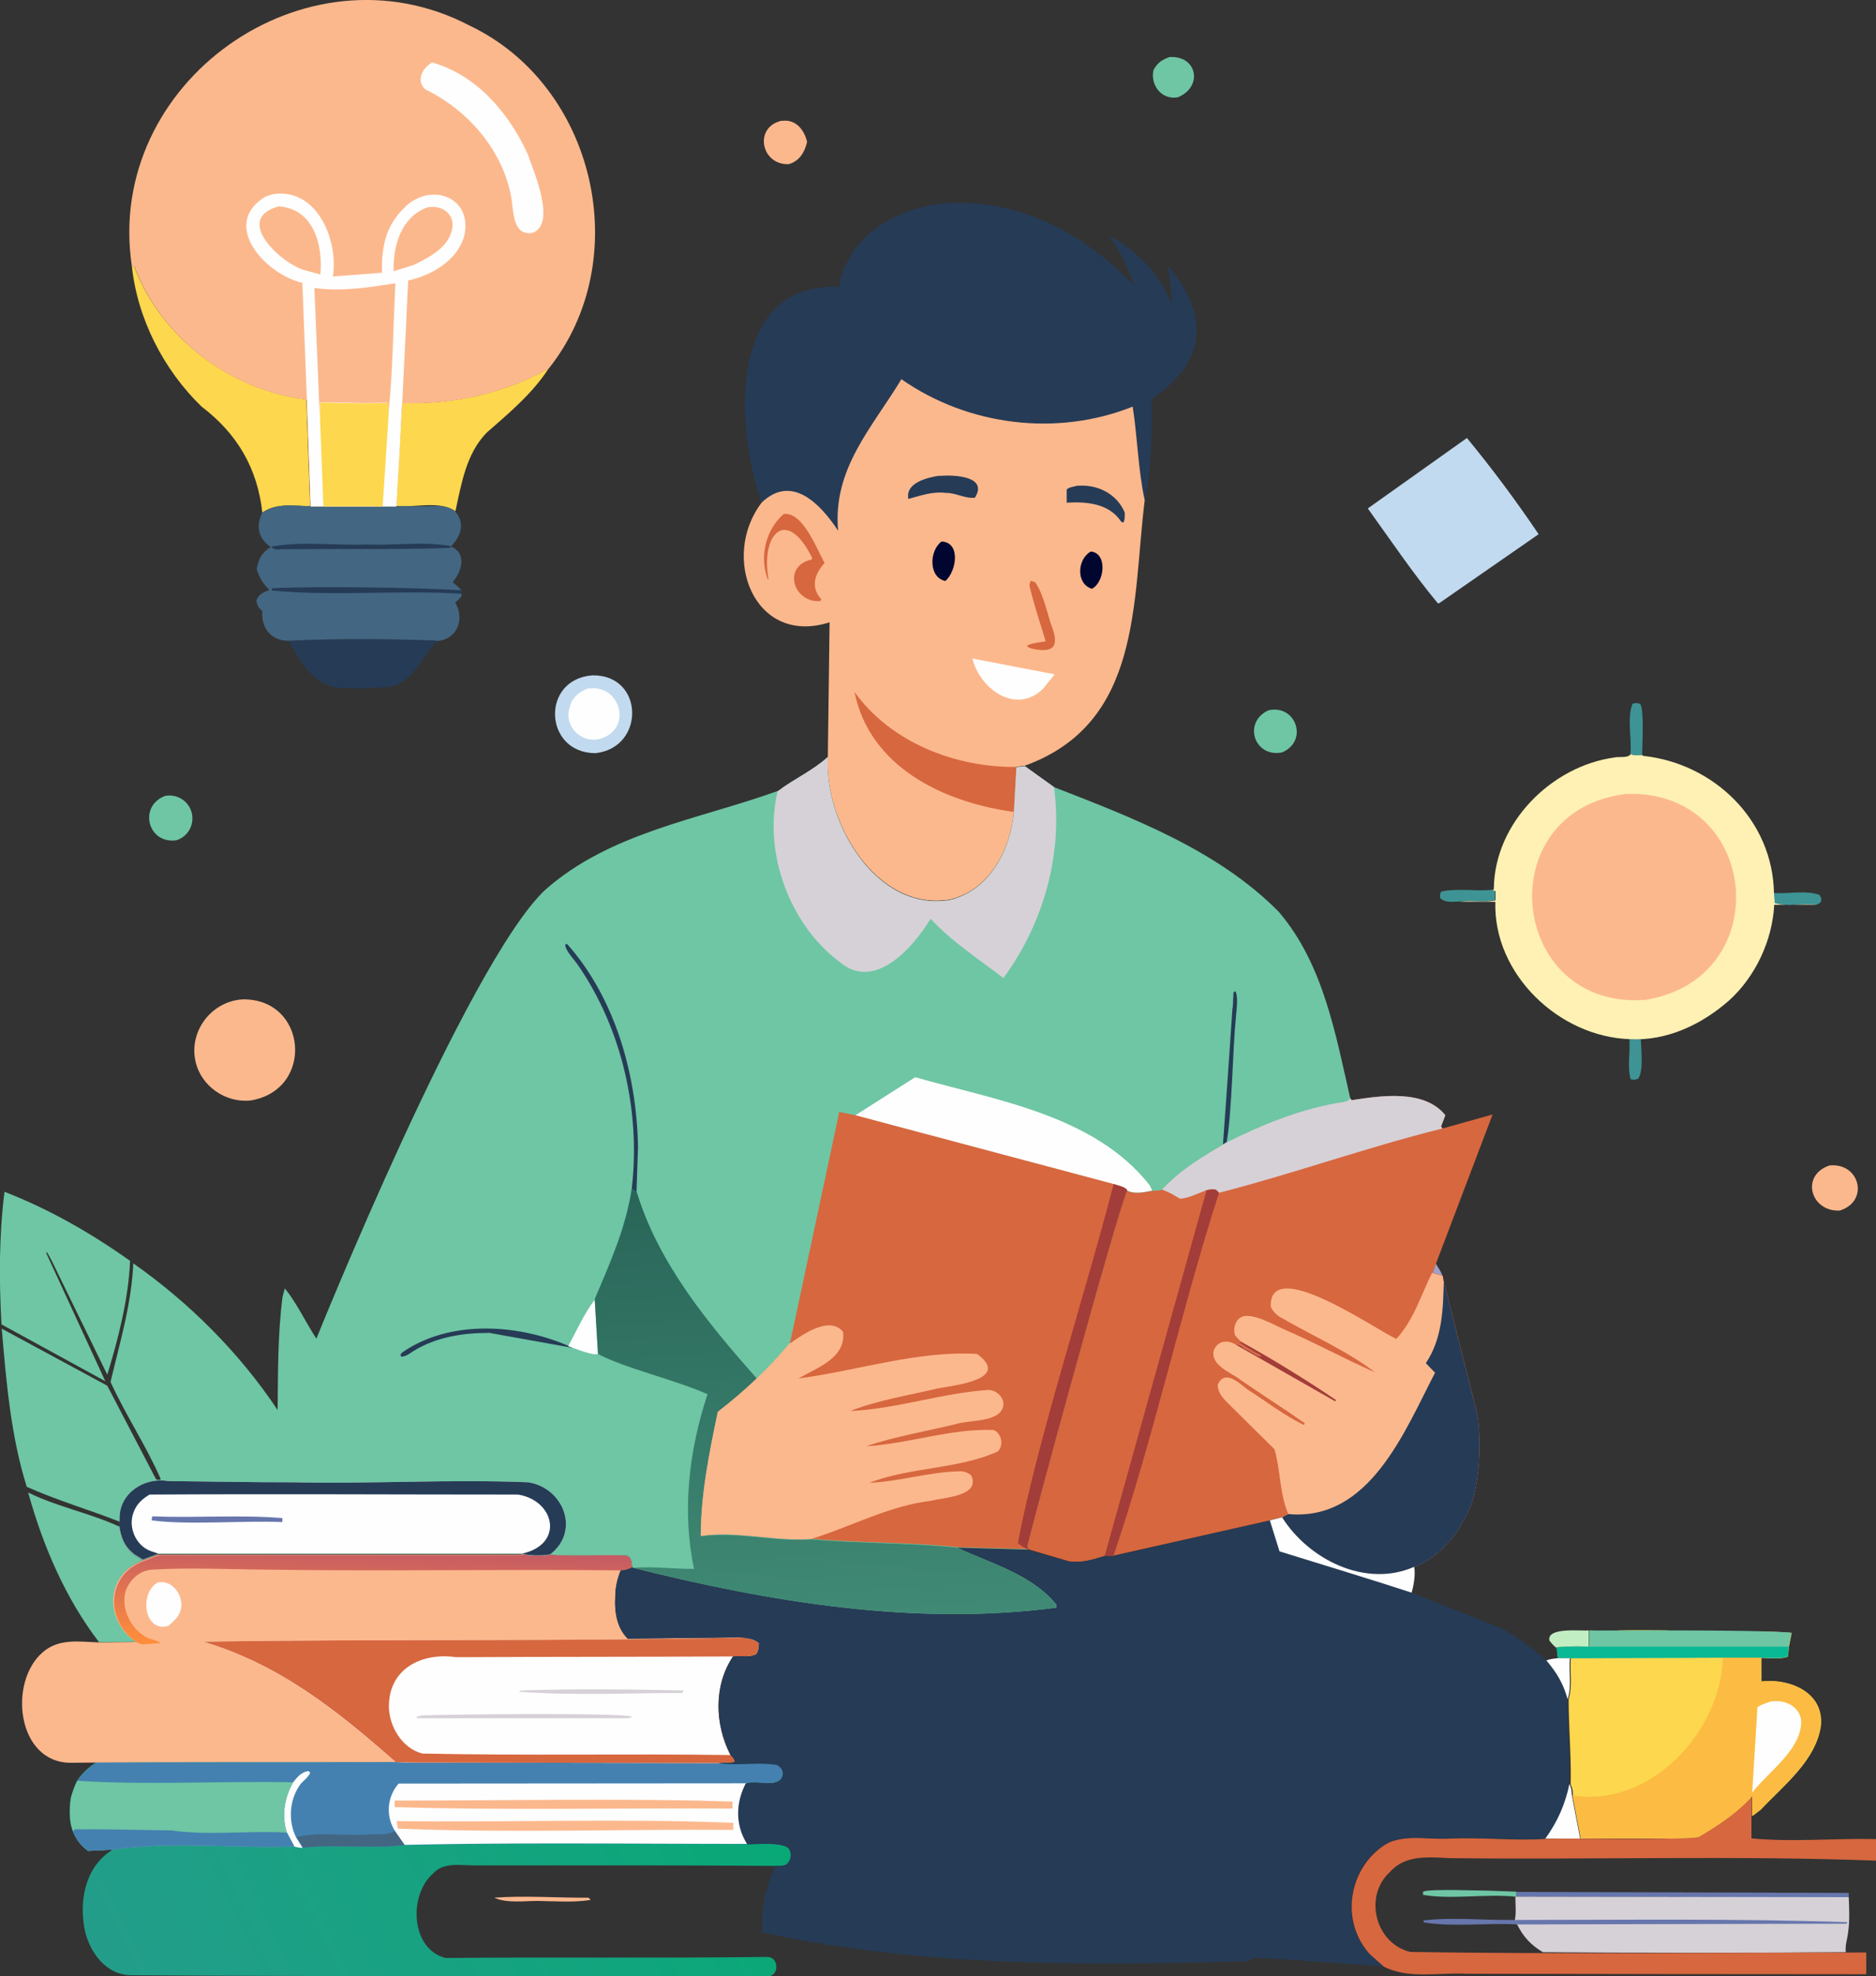<svg xmlns="http://www.w3.org/2000/svg" data-name="Layer 1" viewBox="0 0 75.01 78.97"><rect x="0" y="0" width="75.01" height="78.97" fill="#333333" stroke="none"/><defs><linearGradient id="a" x1="29.18" x2="5.04" y1="9.57" y2="-1.94" gradientTransform="matrix(1 0 0 -1 0 78.62)" gradientUnits="userSpaceOnUse"><stop offset="0" stop-color="#09a877"/><stop offset="1" stop-color="#239d8a"/></linearGradient><linearGradient id="b" x1="14.83" x2="14.95" y1="12.76" y2="16.7" gradientTransform="matrix(1 0 0 -1 0 78.62)" gradientUnits="userSpaceOnUse"><stop offset="0" stop-color="#ff8d3b"/><stop offset="1" stop-color="#c55b64"/></linearGradient><linearGradient id="c" x1="32.37" x2="33.4" y1="31.19" y2="13.87" gradientTransform="matrix(1 0 0 -1 0 78.62)" gradientUnits="userSpaceOnUse"><stop offset="0" stop-color="#296659"/><stop offset="1" stop-color="#408a75"/></linearGradient></defs><path d="M57.41 50.5c.1.16.2.31.27.49l-.41-.11.14-.38Z" fill="#a19fc4"/><path d="M19.76 75.84c1.25-.09 2.51.01 3.77 0l.09.09c-.68.11-1.43.05-2.13.04-.53 0-1.25.1-1.73-.13Z" fill="#fcb88d"/><path d="M60.66 76.91c-1.22-.07-2.54.11-3.73-.08l-.02-.08c1.16-.14 2.46 0 3.65-.02l.09.18Z" fill="#6776ac"/><path d="M65.15 41.53h.46c0 .4.12 1.26-.11 1.58-.12.05-.17.05-.3.02-.14-.49-.01-1.08-.05-1.6Z" fill="#3e9394"/><path d="M60.6 75.8c-1.2-.12-2.55.12-3.7-.07v-.13c.22-.12 2.22-.04 2.62-.04l1.11.04v.19h-.02Z" fill="#6ec6a4"/><path d="M70.92 35.69c.6.04 1.26-.12 1.82.07.08.11.08.13.08.26-.08.1-.09.1-.22.14-.54-.07-1.16.09-1.66-.07l-.03-.4Zm-5.73-5.56c.06-.66-.14-1.39.08-2 .14-.05.16-.04.31 0 .17.23.08 1.66.08 2.05-.14 0-.35.03-.46-.05Zm-5.53 5.43.12.05v.36c-.45.12-.95 0-1.41.06-.29 0-.57.07-.79-.14 0-.14-.02-.15.05-.26.65-.14 1.37 0 2.04-.07Z" fill="#3e9394"/><path d="m60.62 75.61 13.3.04v.18l-13.29-.03v-.19Z" fill="#6776ac"/><path d="M46.76 2.28c1.12-.07 1.35 1.2.33 1.61-.65.11-1.1-.49-.97-1.09.17-.3.32-.4.64-.52Z" fill="#6ec6a4"/><path d="M31.28 4.83c.54-.07.88.36.99.84-.09.41-.31.77-.73.89-1.12.05-1.42-1.51-.26-1.74Z" fill="#fcb88d"/><path d="M50.71 28.39c1.11-.26 1.62 1.23.55 1.68-1.1.22-1.58-1.19-.55-1.68ZM6.6 31.81a.916.916 0 0 1 .46 1.77c-1.15.17-1.54-1.36-.46-1.77Z" fill="#6ec6a4"/><path d="M73.14 46.58c1.22-.14 1.62 1.43.42 1.8-1.15.06-1.59-1.39-.42-1.8Z" fill="#fcb88d"/><path d="M23.69 26.99c2.07-.03 2.12 2.89.12 3.11-2.07 0-2.2-2.96-.12-3.11Z" fill="#c2daef"/><path d="M23.46 27.53c1.33-.26 1.87 1.58.56 1.99-.74.22-1.48-.47-1.25-1.22l.04-.15c.13-.33.35-.48.65-.62Z" fill="#fefefe"/><path d="M11.54 25.61c1.95-.1 3.97-.09 5.91-.01l.03.02c-.6.63-.94 1.61-1.86 1.83-.74.05-1.58.12-2.31 0-.92-.25-1.32-1.09-1.77-1.84Z" fill="#263b56"/><path d="M1.13 59.65c1.15.57 2.47.82 3.64 1.36.08.47.2.82.59 1.13l.35.22c-1.5.57-1.53 2.39-.27 3.25l-1.48.02c-1.34-1.75-2.24-3.84-2.83-5.97Z" fill="#6ec6a4"/><path d="M9.69 39.94c2.6-.05 2.9 3.62.33 4.04-.99.11-1.98-.57-2.2-1.55l-.03-.16c-.17-1.17.73-2.26 1.91-2.33Z" fill="#fcb88d"/><path d="M16.08 16.1c2.01.08 4.11-.39 5.86-1.38-.64 1-1.6 1.8-2.48 2.57-.82.84-1.01 2.04-1.25 3.14-.65-.44-1.61-.13-2.37-.21l.24-4.13ZM5.27 10.62l.09.02c1.08 2.87 3.87 4.96 6.89 5.32l.15 4.27c-.65 0-1.35-.15-1.91.26-.2-1.79-1.01-3.16-2.43-4.24-1.52-1.47-2.57-3.52-2.79-5.63Z" fill="#fdd74e"/><path d="M62.22 65.85c-.11-.09-.19-.18-.27-.29-.1-.54 1.24-.37 1.58-.4v.64c-.34 0-.69-.02-1.02.02-.11 0-.2 0-.3.03Z" fill="#c2eec3"/><path d="M58.65 17.5c.99 1.2 1.99 2.54 2.87 3.85l-3.98 2.76h-.05c-1-1.2-1.89-2.53-2.8-3.79l3.97-2.82Z" fill="#c2daef"/><path d="M.18 47.63c1.78.69 3.46 1.65 5.02 2.76-.06 1.51-.47 3.11-.91 4.55l-2.23-4.57-.17-.31h-.05l2.37 5.14-4.15-2.27c-.1-1.76-.1-3.55.12-5.3Z" fill="#6ec6a4"/><path d="M60.6 75.8h.03l13.29.02c.02.44.04.93-.02 1.37-.03.29-.13.54-.1.83-3.02.03-9.09.03-12.11 0-.49-.3-.77-.6-1.03-1.11l-.09-.18c.06-.29.02-.63.02-.93Z" fill="#d6d1d7"/><path d="M60.58 76.73c4.42 0 8.88-.06 13.29.09l-.04.06-13.16.03-.09-.18Z" fill="#6776ac"/><path d="M70.03 71.76v1.71c1.6.16 3.35-.01 4.98.03v.86c-5.56-.21-11.46-.03-17.05-.1-.82-.04-1.77-.14-2.37.54-1.08.96-.61 2.87.8 3.21 5.6.09 12.6.03 18.23.02v.87c-4.03 0-12.07-.01-15.99-.02-1.08-.06-2.32.23-3.31-.29l-.55-.49c-1.19-1.32-.86-3.41.6-4.37l.18-.1c.76-.31 1.61-.1 2.43-.15 1.26-.06 2.58.1 3.82.01 1.5-.03 4.58.06 6.08-.06.77-.45 1.56-.97 2.15-1.65Z" fill="#d7673f"/><path d="M10.49 20.49c.7-.49 1.64-.2 2.44-.26h4.25c.35-.02.74-.03 1.02.21.41.48.23.99-.17 1.4.66.29.43.99.07 1.43.13.1.25.2.35.33v.13l.01.09c-.08.1-.16.18-.26.26.4.66.08 1.48-.73 1.54l-.03-.02c-1.94-.07-3.96-.09-5.91.01-.69 0-1.1-.52-1.04-1.18-.15-.15-.21-.21-.24-.44.12-.26.26-.31.52-.41-.26-.26-.4-.49-.51-.84.1-.44.18-.62.56-.88-.5-.35-.6-.84-.33-1.38Z" fill="#436682"/><path d="m10.83 21.87.06-.03c1.22-.22 2.53-.03 3.77-.08 1.11.05 2.29-.14 3.38.07l-.06.07c-2.24.07-4.49.03-6.72.05-.15.02-.31.02-.42-.09Zm7.63 1.86c-2.51-.16-5.11.11-7.6-.13l.02-.09c1.73-.09 5.8-.03 7.58.08v.13Z" fill="#263b56"/><path d="M63.54 65.16c.39.02.81.04 1.2 0h.09c.55-.02 1.81 0 1.81 0 1.65.16 3.36-.05 5 .1l-.11.55-.04.39c-.16.12-.84.06-1.06.06v.94c1.12-.13 2.5.42 2.38 1.76-.19 1.39-1.49 2.39-2.4 3.36l-.34.26v-.81c-.6.68-1.39 1.2-2.16 1.65-.65.11-3.97.03-4.69.06l-.33-1.73a.94.94 0 0 0-.09-.44c.03-1.07-.08-2.32-.08-3.4.16-.51.04-1.1.09-1.64h-.5l-.05-.42c.1-.04.19-.03.3-.03.33-.04.68-.02 1.01-.02v-.64Z" fill="#fdd74e"/><path d="M63.54 65.16c.39.02 6.45-.05 8.09.09l-.11.55-.04.39c-.16.12-.84.06-1.06.06h-1.53l-6.1.02h-.5l-.05-.42c.1-.04.19-.03.3-.03.33-.04.68-.02 1.01-.02v-.64Z" fill="#6ec6a4"/><path d="M62.52 65.81h9l-.04.38c-.16.12-.84.06-1.06.06h-1.53l-6.1.02h-.5l-.05-.42c.1-.04.19-.03.3-.03Z" fill="#09b894"/><path d="M68.88 66.25h1.53l-.01.95c1.13-.13 2.51.42 2.39 1.76-.19 1.39-1.49 2.39-2.4 3.36l-.34.26v-.81c-.6.68-1.39 1.2-2.16 1.65-.65.11-3.97.03-4.69.06l-.33-1.73c3.1.52 5.94-2.54 6.02-5.5Z" fill="#fcbb42"/><path d="M70.81 68c.55-.09 1.17.19 1.21.8 0 1.14-1.32 2.01-1.96 2.84l.21-3.42c.17-.1.35-.16.54-.22Z" fill="#fefefe"/><path d="M65.19 30.13c.12.08.32.05.46.05l.07.03c2.82.31 5.16 2.57 5.21 5.48l.03.4c.5.16 1.12 0 1.66.07h-1.68c-.07 1.42-.75 2.87-1.8 3.82-1.09.96-2.49 1.63-3.97 1.55-2.83-.09-5.47-2.6-5.38-5.49h-1.41c.46-.07.97.05 1.42-.06v-.36l-.12-.05.05-.03v-.04c.03-2.61 2.3-4.89 4.84-5.23.18-.04.53.04.64-.14Z" fill="#fef1b3"/><path d="M65.01 31.73c5.36-.2 6.08 7.37.78 8.23-5.47.41-6.29-7.55-.78-8.23Z" fill="#fcb88d"/><path d="M33.55 11.44c.38-2.18 2.67-3.35 4.73-3.33 2.75-.04 5.25 1.37 7.09 3.34-.29-.73-.55-1.43-1.05-2.04 1.12.57 2.07 1.56 2.53 2.74 0-.53-.08-1.02-.16-1.54 1.7 2 1.55 3.86-.65 5.35.03 1.38 0 2.7-.26 4.06-.27-1.19-.3-2.51-.48-3.74-3.01 1.21-6.57.76-9.24-1.09-1.19 1.95-2.77 3.58-2.54 6.07-.68-1.05-1.84-2.28-3.05-1.13-1.08-2.99-1.42-8.85 3.09-8.67Z" fill="#263b56"/><path d="m15.83 70.41.71.02 12.2.02c.76.12 1.61-.05 2.34.08.03.01.12.08.14.11.16.17.1.45-.11.55-.34.18-.91-.04-1.29.09-.4.79-.41 1.66.07 2.42.39 0 1.37-.1 1.65.16.15.22.1.51-.12.67-.14.04-.26.04-.41.04-3.98-.03-7.95-.02-11.93-.02-.59.02-1.33-.17-1.77.33-.98.86-.89 3.01.5 3.37 4.24-.04 8.5.01 12.75-.04h.13c.43 0 .48.69.07.77-8.49-.02-16.99.02-25.48-.04-1.06.01-1.73-.95-1.91-1.9-.2-1.19.07-2.47 1.15-3.13l-1.01.05c-.29-.22-.46-.44-.6-.78-.16-.42-.14-.86-.09-1.3.07-.26.14-.47.26-.71.21-.33.46-.53.77-.75 2.07 0 9.76 0 11.96-.01Z" fill="url(#a)"/><path d="m15.83 70.41.71.02 12.2.02c.76.12 1.61-.05 2.34.08.03.01.12.08.14.11.16.17.1.45-.11.55-.34.18-.91-.04-1.29.09-.4.79-.41 1.66.07 2.42-4.57 0-9.16-.06-13.72.04-1.33.17-2.73-.04-4.07.11-.12 0-.21-.02-.33-.05-2.4.09-4.89-.22-7.24.12l-1.01.05c-.29-.22-.46-.44-.6-.78-.16-.42-.14-.86-.09-1.3.07-.26.14-.47.26-.71.21-.33.46-.53.77-.75 2.07 0 9.76 0 11.96-.01Z" fill="#4481b0"/><path d="M11.72 71.23c.17-.21.32-.4.6-.45l.08.05c-.03.17-.28.34-.39.48-.44.6-.5 1.46-.17 2.12l.26.42c-.12 0-.21-.02-.33-.05l-.3-.56c-.22-.67-.1-1.4.25-2.01Z" fill="#fefefe"/><path d="M11.85 73.42c.93-.23 2.01-.02 2.99-.12.29 0 .71.04.96-.13l.39.56c-1.33.17-2.73-.04-4.07.11l-.26-.42Z" fill="#436682"/><path d="M2.83 71.88c.07-.26.14-.47.26-.71 2.84.18 5.76 0 8.63.06-.34.6-.47 1.34-.25 2.01l.3.56c-2.4.09-4.89-.22-7.24.12l-1.01.05c-.29-.22-.46-.44-.6-.78-.16-.42-.14-.86-.09-1.3Z" fill="#6ec6a4"/><path d="M2.92 73.18s.05-.06.08-.07c1.25-.02 2.57.03 3.83.04 1.52.22 3.11 0 4.64.09l.3.56c-2.4.09-4.89-.22-7.24.12l-1.01.05c-.29-.22-.46-.44-.6-.78Z" fill="#4481b0"/><path d="M15.79 73.17a1.58 1.58 0 0 1 .15-1.89h.47l13.42-.01c-.4.79-.41 1.66.07 2.42-4.57 0-9.16-.06-13.72.04l-.39-.56Z" fill="#fefefe"/><path d="M15.77 71.96c4.32 0 9.29-.1 13.52.04v.28c-4.48-.03-9.06.08-13.51-.06v-.26Zm.09.82c4.46.06 9.05-.11 13.46.07v.28c-4.45-.03-8.99.13-13.41-.05l-.05-.3Zm5.02-10.68c.28.09.84.08 1.12.03.99.07 2-.02 2.99.03.25.01.26.29.28.48-.15.06-.29.12-.45.12-.15.37-.22.7-.22 1.1-.03.59.07 1.2.5 1.63l4.5-.05c.25.02.5.04.71.2l.04.03c-.01.19 0 .28-.11.44-.27.14-.63.05-.93.09-.78 1.16-.73 2.71-.1 3.94.08.1.16.15.16.28-.21.04-.42.02-.64.04l-12.2-.02-.71-.02c-2.9.01-10.2-.01-12.99.03-2.15 0-2.51-3.21-1.13-4.41.64-.57 1.47-.43 2.25-.4l1.48-.02c-1.26-.86-1.24-2.68.27-3.25l.62-.24h14.55Z" fill="#fcb88d"/><path d="M6.33 63.24c.53-.1.95.45.92.94-.02.36-.26.58-.52.8-.99.28-1.17-1.35-.41-1.74Z" fill="#fefefe"/><path d="M20.88 62.1c.28.09.84.08 1.12.03.99.07 2-.02 2.99.03.25.01.26.29.28.48-.15.06-.29.12-.45.12-4.74-.05-9.5.04-14.24-.03-1.48-.01-3-.09-4.48 0-.44.02-.82.31-1.01.7l-.04.08c-.27.72.19 1.65.88 1.96.17.06.35.1.51.19l-.77.06-.2-.08c-1.26-.86-1.24-2.68.27-3.25l.62-.24h14.55Z" fill="url(#b)"/><path d="M29.59 65.44c.25.02.5.04.71.2l.04.03c-.01.19 0 .28-.11.44-.27.14-.63.05-.93.09-.78 1.16-.73 2.71-.1 3.94.08.1.16.15.16.28-.21.04-.42.02-.64.04l-12.2-.02-.71-.02c-2.34-2.06-4.64-3.9-7.69-4.81 7.09-.11 14.36-.01 21.45-.16Z" fill="#fefefe"/><path d="M20.83 67.56c2.16-.07 4.36-.05 6.51 0l-.06.1c-2.17 0-4.38.11-6.53-.05l.08-.05Zm-3.99 1c.96-.05 8.13-.12 8.44.05l-.14.06h-8.46l-.02-.06.19-.05Z" fill="#d6d1d7"/><path d="M29.59 65.44c.25.02.5.04.71.2l.04.03c-.01.19 0 .28-.11.44-.27.14-.63.05-.93.09-3.69.02-7.38.01-11.06.03-1.38-.2-2.71.46-2.69 2 .02.79.54 1.65 1.34 1.85 4.1.09 8.22 0 12.32.06.08.1.16.15.16.28-.21.04-.42.02-.64.04l-12.2-.02-.71-.02c-2.34-2.06-4.64-3.9-7.69-4.81 7.09-.11 14.36-.01 21.45-.16Z" fill="#d7673f"/><path d="M36.05 15.16c2.66 1.86 6.22 2.3 9.24 1.09.19 1.23.22 2.55.48 3.74-.5 4.09-.11 8.91-4.79 10.61l-.34.04-.1 1.8c-.13 1.51-.98 3.14-2.56 3.51-2.95.49-5.04-3.12-4.88-5.72l.07-5.36c-3.02.97-4.38-2.62-2.71-4.79 1.21-1.15 2.36.08 3.05 1.13-.22-2.49 1.36-4.11 2.54-6.07Z" fill="#fcb88d"/><path d="M43.62 22.04c.68.08.54 1.24.04 1.49-.65-.19-.59-1.2-.04-1.49Zm-5.97-.4c.78.04.59 1.2.15 1.58-.68-.14-.65-1.22-.15-1.58Z" fill="#00062f"/><path d="m41.22 23.21.17.06c.3.42.46 1.12.61 1.61.25.65.38 1.22-.55 1.08-.14-.03-.29-.04-.4-.15.18-.11.55-.14.76-.18-.22-.74-.48-1.49-.65-2.23 0-.05.04-.14.05-.19Z" fill="#d7673f"/><path d="M43.01 19.42c.82-.09 1.63.28 1.96 1.06 0 .13.02.3-.06.41l-.08-.04c-.48-.73-1.38-.81-2.18-.76v-.53c.11-.09.22-.1.36-.13Zm-5.44-.4c.55-.05 1.96 0 1.41.87-.38.05-.76-.2-1.16-.19-.52-.07-1.02.11-1.5.24-.13-.65.77-.86 1.25-.93Z" fill="#263b56"/><path d="M31.35 20.54c.76-.08 1.31 1.41 1.62 1.96-.4.43-.57.98-.13 1.45l-.04.07c-1.02.1-1.54-1.31-.43-1.64h.06l.05-.07c-1.04-2.11-2.08-.94-1.75.84h-.03l-.04-.11c-.28-.88-.02-1.9.68-2.5Z" fill="#d7673f"/><path d="m38.89 26.32 3.28.63-.46.57c-1.08 1.06-2.52.03-2.83-1.2Z" fill="#fefefe"/><path d="M34.15 27.63c1.45 2.04 4.05 3.05 6.5 3.02l-.1 1.8c-2.82-.38-5.8-1.8-6.39-4.83Z" fill="#d7673f"/><path d="M5.27 10.62c-1.09-7.31 6.94-13.03 13.5-9.6 5.04 2.39 6.64 9.35 3.17 13.71-1.74.98-3.85 1.46-5.86 1.38l-.24 4.13h-3.43l-.15-4.27c-3.03-.36-5.81-2.45-6.89-5.32l-.09-.02Z" fill="#fcb88d"/><path d="M17.29 2.5c1.78.51 3.06 2.02 3.81 3.66.23.66 1.18 2.85.17 3.15-.79.11-.73-.9-.83-1.43-.34-1.9-1.76-3.5-3.44-4.31-.38-.36-.1-.87.29-1.08Zm-5.22 8.8c-1.46-.35-3.28-2.33-1.46-3.44l.21-.07.05-.02c1.78-.32 2.67 1.8 2.44 3.28l1.96-.15c-.01-1 .12-1.81.85-2.55 1.03-1.12 2.84-.51 2.43 1.12-.29.96-1.31 1.54-2.23 1.74-.1 2.24-.33 6.81-.47 9.03h-3.43c-.07-2.22-.24-6.71-.33-8.93Z" fill="#fefefe"/><path d="M17.05 8.3c.66-.16 1.23.32.99 1-.21.65-.93 1.01-1.5 1.29l-.8.25c-.03-1 .29-2.14 1.31-2.54Zm-5.91-.05c1.4.08 1.78 1.55 1.67 2.72l-.63-.17c-.98-.29-2.86-2.06-1.04-2.55Z" fill="#fcb88d"/><path d="m12.79 16.55.02-.46c.83 0 1.74.06 2.59.01.11 0 .07-.02.14.06v.4l-.24 3.68h-2.37l-.14-3.69Z" fill="#fdd74e"/><path d="M12.58 11.51c1.09.15 2.15-.02 3.23-.19-.09 1.73-.1 3.52-.28 5.23v-.4c-.07-.08-.02-.06-.14-.06-.85.05-1.76-.02-2.59-.01l-.02.46-.21-5.04Z" fill="#fcb88d"/><path d="m53.99 43.89.05.08c1.16-.18 2.91-.45 3.75.6l-.17.45.06.08 2-.56-2.26 5.95-.14.38.41.11.03.18 1.35 5.35c.19 1.16.12 3.34-.6 4.32l-.04.04-.03.13c-.48.72-1.03 1.28-1.85 1.62-1.94.85-4.21-.29-5.28-1.98l-.48.12-6.27 1.41h-.35c-.49.15-.89.28-1.41.22l-1.63-.48s-.05-.08-.05-.11c-.02-.11 3.59-13.39 4-14.24.27.16.7.07 1.01.01.13 0 .25-.01.38-.03.73-.81 1.68-1.36 2.61-1.91 1.38-.69 2.83-1.28 4.35-1.56.2-.04.45-.03.58-.19Z" fill="#d7673f"/><path d="m53.99 43.89.05.08c1.16-.18 2.91-.45 3.75.6l-.17.45.06.08c-3 .74-5.97 1.81-8.94 2.57l-.12-.12c-.15-.03-.24-.01-.39.02-.33.12-.71.32-1.05.34l-.16-.09c-.18-.12-.37-.2-.57-.28.73-.81 1.68-1.36 2.61-1.91 1.38-.69 2.83-1.28 4.35-1.56.2-.04.45-.03.58-.19Z" fill="#d6d1d7"/><path d="M48.23 47.57c.15-.03.24-.05.39-.02l.12.12c-1.54 4.78-2.6 9.74-4.22 14.51h-.35c-.49.15-.89.28-1.41.22l-1.63-.48s-.05-.08-.05-.11c-.02-.11 3.59-13.39 4-14.24.27.16.7.07 1.01.01.13 0 .25-.01.38-.03.2.08.39.16.57.28l.16.09c.34-.02.73-.23 1.05-.34Z" fill="#d7673f"/><path d="M48.23 47.57c.15-.03.24-.05.39-.02l.12.12c-1.54 4.78-2.6 9.74-4.22 14.51h-.35l4.07-14.6Z" fill="#a23d39"/><path d="m57.27 50.88.41.11.03.18 1.35 5.35c.19 1.16.12 3.34-.6 4.32l-.04.04-.03.13c-.48.72-1.03 1.28-1.85 1.62-1.94.85-4.21-.29-5.28-1.98.07-.07.16-.1.25-.14-.34-.79-.31-1.75-.55-2.59l-1.74-1.72c-.24-.24-.53-.49-.53-.86.28-.63.85-.07 1.19.19.74.47 1.48 1.05 2.26 1.42l.03-.07c-.84-.59-1.71-1.14-2.55-1.72-.38-.3-1.23-.59-1.09-1.19.16-.4.56-.44.9-.22l.04-.04.06.03c.13.02.19.14.31.18.16.05.32.23.57.28v-.05l-.26-.14c-.2-.13-.42-.23-.6-.39l.05-.02-.2-.21c-.13-.25 0-.67.27-.77.42-.15 1.22.3 1.61.48 1.26.54 2.46 1.2 3.71 1.75-1.17-.89-2.59-1.5-3.85-2.24-.15-.1-.24-.22-.33-.37-.1-2.11 4.18.89 5.02 1.27.7-.76.98-1.74 1.43-2.64Z" fill="#fcb88d"/><path d="m49.43 53.76.04-.04.06.03c.13.02.19.14.31.18.16.05.32.23.57.28v-.05l-.26-.14c-.2-.13-.42-.23-.6-.39l.05-.02c1.29.71 2.62 1.53 3.83 2.35l-.05.04-3.95-2.25Z" fill="#a23d39"/><path d="m57.72 51.17 1.35 5.35c.19 1.16.12 3.34-.6 4.32l-.04.04-.03.13c-.48.72-1.03 1.28-1.85 1.62-1.94.85-4.21-.29-5.28-1.98.07-.07.16-.1.25-.14 3.23.29 4.63-3.28 5.86-5.65l-.37-.38c.67-1 .69-2.17.72-3.31Z" fill="#263b56"/><path d="m50.78 60.76.48-.12c1.07 1.69 3.34 2.83 5.28 1.98.07.25-.02.79-.1 1.03L60 65.06l.06.02c.64.4 1.2.76 1.76 1.28.14-.06.29-.07.44-.09h.5c-.05.54.08 1.13-.09 1.64 0 1.09.11 2.33.08 3.4.07.15.08.27.09.44l.33 1.73h-1.39c-1.24.08-2.56-.07-3.82-.01-.81.05-1.66-.16-2.43.15l-.18.1c-1.47.96-1.79 3.05-.6 4.37l.55.49-4.62-.32c-.18 0-.51-.05-.67.04l-.06.08c-6.49.17-13.09.24-19.47-1.15-.05-1.01.11-1.74.52-2.65.14 0 .27 0 .41-.04.22-.16.27-.45.12-.67-.29-.26-1.27-.16-1.65-.16-.48-.76-.47-1.63-.07-2.42.38-.13.95.09 1.29-.09.21-.1.27-.38.11-.55a.673.673 0 0 0-.14-.11c-.74-.13-1.59.04-2.34-.08.21-.02.43 0 .64-.04 0-.13-.08-.18-.16-.28-.63-1.22-.68-2.77.1-3.94.3-.03.66.05.93-.09.1-.16.09-.25.11-.44l-.04-.03c-.21-.16-.46-.17-.71-.2l-4.5.05c-.43-.43-.53-1.05-.5-1.63 0-.4.07-.73.22-1.1.17 0 .3-.05.45-.12l.04.02c5.49 1.37 11.26 2.32 16.93 1.59v-.12c-.98-1.21-2.64-1.65-3.97-2.28l2.79.1h.05l1.63.46c.52.06.92-.07 1.41-.22h.35l6.27-1.42Z" fill="#263b56"/><path d="M62.27 66.27h.5c-.05.54.08 1.13-.09 1.64-.17-.62-.43-1.06-.85-1.55.14-.06.29-.07.44-.09Zm.49 5.04c.07.15.08.27.09.44l.33 1.73h-1.39c.49-.69.78-1.34.96-2.17ZM50.78 60.76l.48-.12c1.07 1.69 3.34 2.83 5.28 1.98.07.25-.02.79-.1 1.03-1.05-.35-4.17-1.31-5.28-1.65l-.39-1.25Z" fill="#fefefe"/><path d="M31.1 31.62c.64-.49 1.4-.82 2-1.37-.16 2.6 1.92 6.21 4.88 5.72 1.58-.38 2.43-2 2.56-3.51l.1-1.8.34-.04 1.17.84c3.16 1.23 6.55 2.52 8.98 4.98 1.78 2.08 2.27 4.88 2.86 7.46-.13.16-.38.15-.58.19-1.52.28-2.97.87-4.35 1.56-.93.55-1.88 1.09-2.61 1.91-.13.02-.25.03-.38.03-.3.06-.73.15-1.01-.01-.41.85-4.02 14.13-4 14.24 0 .03.04.1.05.11h-.05l-2.79-.08c1.33.63 2.99 1.07 3.97 2.28v.12c-5.66.74-11.43-.22-16.92-1.59l-.04-.02c-.02-.19-.03-.47-.28-.48-.98-.04-2 .04-2.99-.03-.29.06-.85.06-1.12-.03H6.33l-.62.25-.35-.22c-.39-.31-.52-.65-.59-1.13v-.19c-1.22-.48-2.5-.85-3.7-1.39-.64-2.03-.82-4.21-1-6.32l4.22 2.28 1.95 3.74c.1.03.09.04.19 0-.57-1.32-1.41-2.57-2.01-3.89.37-1.57.84-3.12.91-4.74 2.25 1.58 4.24 3.57 5.77 5.86.02-1.5 0-3.03.2-4.54l.09-.32c.49.61.83 1.35 1.26 2.01 0 0 6.02-14.95 9.13-17.92 2.61-2.32 6.16-2.83 9.32-3.97Z" fill="#6ec6a4"/><path d="m49.29 40.28.03-.62.07-.05c.13.18.05.75.03 1-.14 1.39-.15 3.69-.37 5.03l-.15.09c.1-1.36.29-4.09.38-5.45ZM19.53 53.27c-1.04 0-2.1.17-2.99.72-.16.1-.31.23-.5.23l-.03-.08.06-.08c1.94-1.36 4.77-1.15 6.84-.19l-3.39-.61Z" fill="#263b56"/><path d="M22.72 53.8c.34-.63.63-1.29 1.06-1.86l.13 2.17c-.22.08-.94-.23-1.19-.31Z" fill="#fefefe"/><path d="M25.26 47.5c.36-3.06-.39-6.38-2.15-8.93-.15-.22-.51-.58-.51-.82l.07-.03c1.94 2.18 2.79 5.25 2.84 8.12l-.06 1.8-.2-.14Z" fill="#263b56"/><path d="M36.59 43.05c3.25.93 7.17 1.51 9.38 4.32l.1.21c-.3.06-.73.15-1.01-.01-.11-.15-.36-.19-.54-.24l-10.33-2.75 2.39-1.52Z" fill="#fefefe"/><path d="M31.1 31.62c.64-.49 1.4-.82 2-1.37-.16 2.6 1.92 6.21 4.88 5.72 1.58-.38 2.43-2 2.56-3.51l.1-1.8.34-.04 1.17.84v.05c.35 2.66-.44 5.42-2.03 7.58-.98-.76-2.06-1.45-2.91-2.37-.69 1.13-2.23 2.92-3.63 1.73-2.01-1.49-3.07-4.38-2.49-6.82Z" fill="#d6d1d7"/><path d="M4.78 60.82v-.15c0-1 .99-1.64 1.93-1.48 1.68.02 3.35.05 5.03.05 3.13.07 6.27-.13 9.39 0 1.41.23 2.08 1.95.87 2.88-.29.06-.85.06-1.12-.03H6.33l-.62.25-.35-.22c-.39-.31-.52-.65-.59-1.13v-.19Z" fill="#fefefe"/><path d="M6.09 60.6c1.71.07 3.53-.07 5.2.07v.16c-1.62-.07-3.76.13-5.23-.07l.03-.17Z" fill="#6776ac"/><path d="M4.78 60.82v-.15c0-1 .99-1.64 1.93-1.48 1.68.02 3.35.05 5.03.05 3.13.07 6.27-.13 9.39 0 1.41.23 2.08 1.95.87 2.88-.29.06-.85.06-1.12-.03 1.7-.38 1.3-2.13-.17-2.36-4.9 0-9.83-.03-14.73 0-.3.18-.52.38-.64.71-.23.6.09 1.33.69 1.55l.3.1-.62.24-.35-.22c-.39-.31-.52-.65-.59-1.13v-.19Z" fill="#263b56"/><path d="M23.77 51.94c.62-1.46 1.25-2.86 1.49-4.44l.2.14c.87 2.85 2.84 5.24 4.8 7.45-.5.48-.99.96-1.56 1.35-.34 1.63-.68 3.28-.68 4.96 1.47-.21 2.96.23 4.43.12 1.93.17 3.89.13 5.82.33 1.33.63 2.99 1.07 3.97 2.28v.12c-5.66.74-11.43-.22-16.92-1.59.79-.07 1.63.05 2.43.04-.49-2.31-.2-4.75.54-6.98-1.27-.57-3.35-1.05-4.38-1.61l-.13-2.17Z" fill="url(#c)"/><path d="m33.56 44.44.64.13 10.33 2.75c.17.06.43.1.54.24-.41.85-4.02 14.13-4 14.24 0 .03.04.1.05.11h-.05l-2.79-.08c-1.92-.2-3.89-.16-5.82-.33-1.47.11-2.97-.33-4.43-.12 0-1.68.34-3.33.68-4.96 1.05-.81 2.04-1.73 2.88-2.75l1.97-9.24Z" fill="#d7673f"/><path d="M44.53 47.32c.17.06.43.1.54.24-.41.85-4.02 14.13-4 14.24 0 .03.04.1.05.11h-.05c-.14-.06-.25-.14-.37-.24.74-3.98 2.74-10.11 3.83-14.36Z" fill="#a23d39"/><path d="M31.59 53.69c.51-.37 1.6-1.12 2.12-.46.12 1.05-1.05 1.43-1.78 1.86 2.36-.31 4.76-1.12 7.14-.98 1.36 1.01-.87 1.25-1.58 1.38-1.17.28-2.37.46-3.49.9 1.84-.08 3.67-.72 5.51-.84.33 0 .63.28.61.61-.1.69-1.31.58-1.85.74-1.21.3-2.46.5-3.64.9 1.7-.1 3.4-.72 5.1-.65.32.13.42.63.16.86-1.57.71-3.51.62-5.13 1.25 1.23-.05 2.44-.45 3.67-.46.16.01.27.06.4.16.4.84-1.09.88-1.61 1.02-1.68.2-3.18 1.03-4.77 1.52-1.47.11-2.97-.33-4.43-.12 0-1.68.34-3.33.68-4.96 1.05-.81 2.04-1.73 2.88-2.75Z" fill="#fcb88d"/></svg>